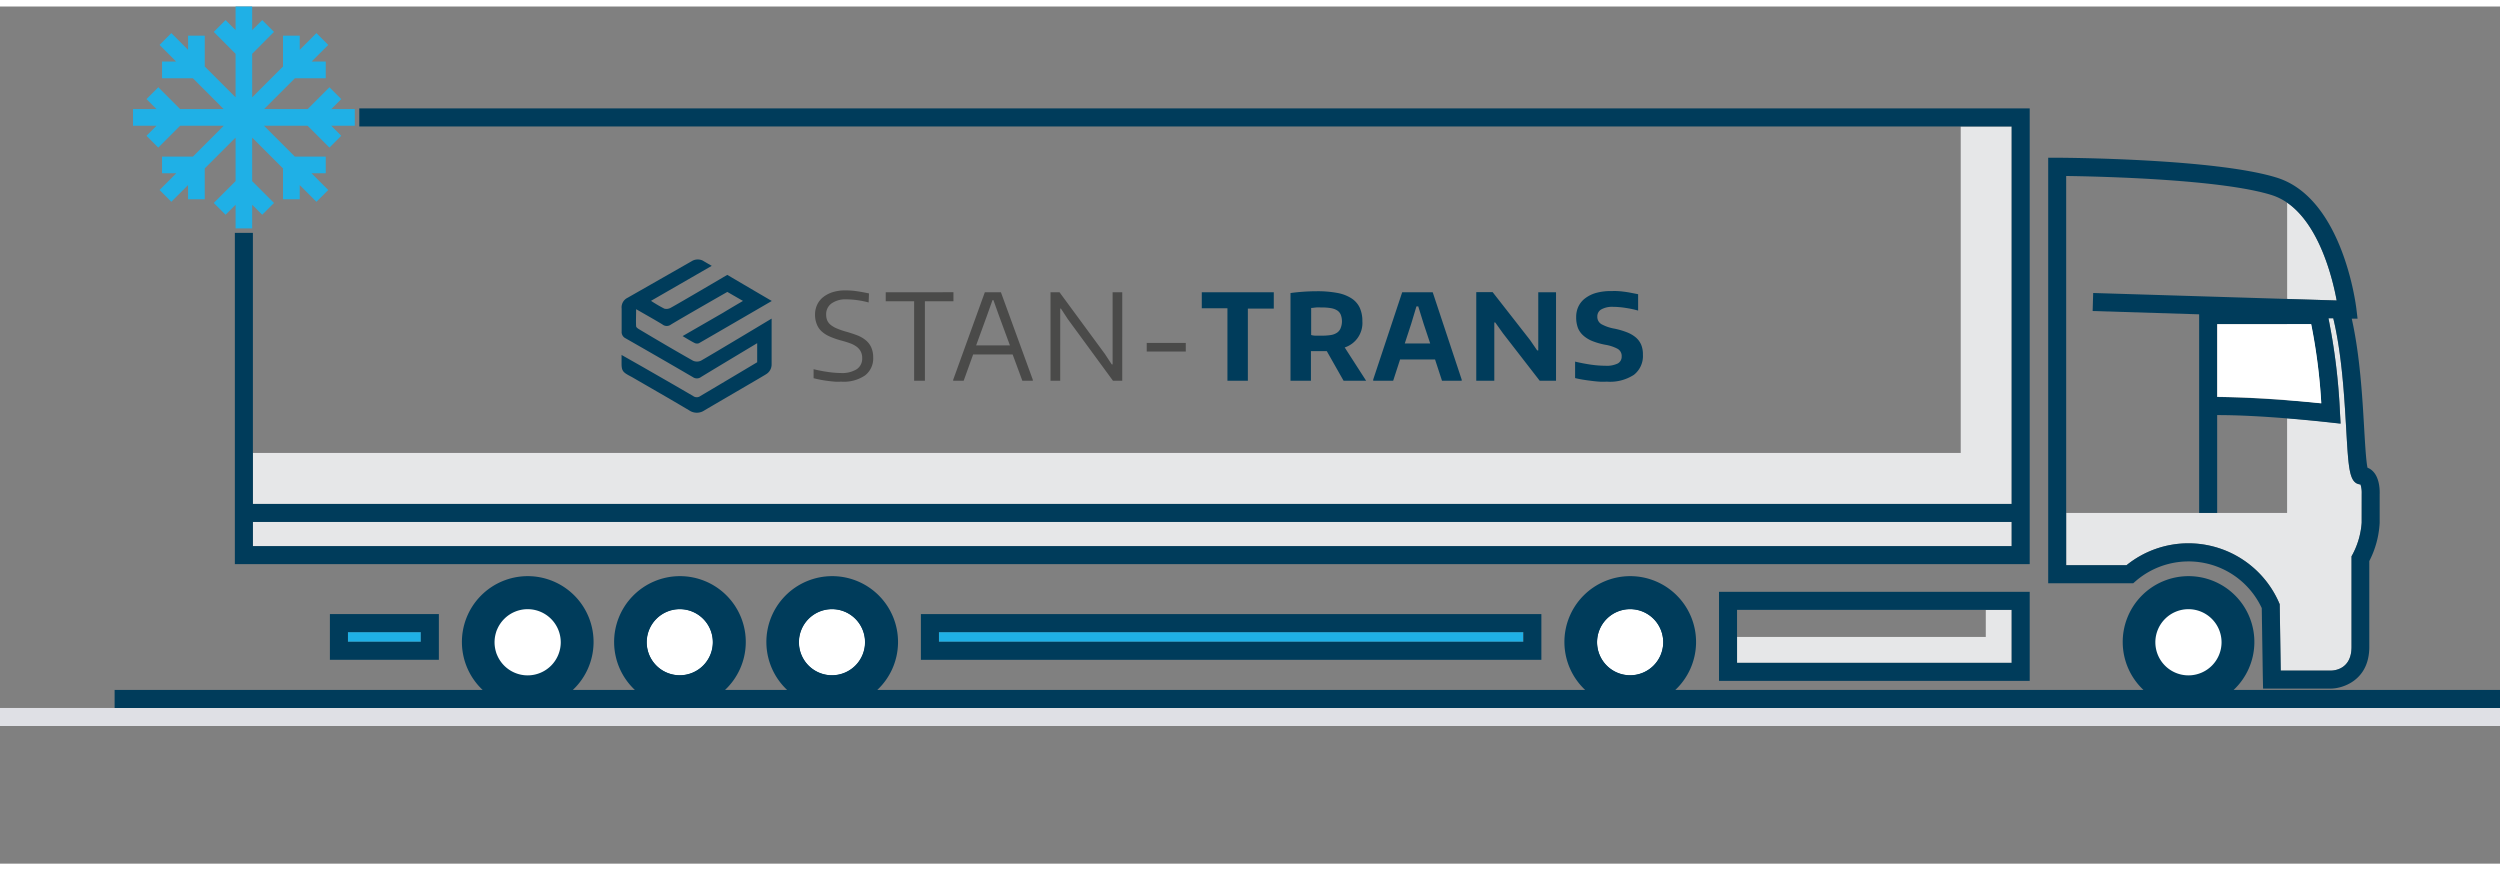 <?xml version="1.0" encoding="utf-8"?><svg height="126" width='362' xmlns="http://www.w3.org/2000/svg" viewBox="0 0 554.49 190.11"><rect x="0" y="0" width="554.49" height="190.11" fill="#808080" stroke="none"/><defs><clipPath id="clip-path"><circle class="cls-1" cx="485.39" cy="140.98" r="12.59"/></clipPath><clipPath id="clip-path-2"><circle class="cls-1" cx="361.57" cy="140.98" r="12.59"/></clipPath><clipPath id="clip-path-3"><circle class="cls-1" cx="150.8" cy="140.98" r="12.59"/></clipPath><clipPath id="clip-path-4"><circle class="cls-1" cx="184.55" cy="140.98" r="12.59"/></clipPath><clipPath id="clip-path-5"><circle class="cls-1" cx="117.04" cy="140.98" r="12.59"/></clipPath><style>.cls-1{fill:none}.cls-2{fill:#1fb0e6}.cls-3{fill:#003c5b}.cls-5{fill:#e6e7e8}.cls-8{fill:#fff}</style></defs><g id="Warstwa_2" data-name="Warstwa 2"><g id="Layer_1" data-name="Layer 1"><path class="cls-2" d="M77.17 138.76h16.17v2.14H77.17z"/><path class="cls-3" d="M73.17 134.76v10.14h24.17v-10.14zm20.17 6.14H77.17v-2.14h16.17z"/><path fill="#dfe0e5" d="M0 155.58h554.49v4H0z"/><path class="cls-5" d="M446.18 133.82v11.75h-60.91v-5.74h55.17v-6.01h5.74zM514.85 88c-2.59-.27-5.13-.5-7.59-.69V70.45h5.36A125.72 125.72 0 01514.85 88zm3.43-22.8l-11-.34V43.5c7.15 4.93 10.07 16.72 11 21.7z"/><path class="cls-5" d="M523.81 108.07v6.42a17.69 17.69 0 01-2 7l-.25.45v20.1c0 4.92-3.76 5.23-4.5 5.25h-11.2l-.23-14.72-.16-.37a21.94 21.94 0 00-20.08-13.14 21.83 21.83 0 00-13.73 4.85h-13.39v-11.59h49v-21c3.07.25 6.25.55 9.52.91l2.36.26-.15-2.35a137.12 137.12 0 00-2.56-21h1.07c1.91 7.93 2.46 17.49 2.87 24.56.52 9.06.69 12.07 3.17 12.31a5.84 5.84 0 01.26 2.06z"/><g clip-path="url(#clip-path)"><path class="cls-1" d="M496.77 112.78h38.67v38.67h-38.67z"/><path class="cls-3" d="M496.77 112.78h38.67v38.67h-38.67z"/><path class="cls-1" d="M496.77 151.44h38.67v38.67h-38.67z"/><path class="cls-3" d="M496.77 151.44h38.67v38.67h-38.67z"/><path class="cls-1" d="M458.1 112.78h38.67v38.67H458.1z"/><path class="cls-3" d="M458.1 112.78h38.67v38.67H458.1z"/><path class="cls-1" d="M458.1 151.44h38.67v38.67H458.1z"/><path class="cls-3" d="M458.1 151.44h38.67v38.67H458.1z"/></g><path class="cls-3" d="M526.34 103.12a3.27 3.27 0 00-1.24-.83c-.32-1.52-.54-5.35-.74-8.78-.4-6.94-.94-16.21-2.75-24.27h1.29l-.27-2.24c-.12-1-3.07-24.37-17.51-29-13.51-4.28-47.4-4.46-48.84-4.46h-2v94.38h18.86l.56-.49a17.92 17.92 0 0127.95 6l.23 14.93.06 2.92H517c2.37 0 8.5-1.67 8.5-9.25V123a20.83 20.83 0 002.3-8.48v-6.31c.04-.88.01-3.57-1.46-5.09zm-2.53 11.37a17.69 17.69 0 01-2 7l-.25.45v20.1c0 4.92-3.76 5.23-4.5 5.25h-11.2l-.23-14.72-.16-.37a21.94 21.94 0 00-20.08-13.14 21.83 21.83 0 00-13.73 4.85h-13.39V37.59c7.58.1 34.53.73 45.64 4.25a12.78 12.78 0 013.35 1.66c7.17 4.93 10.09 16.72 11 21.7l-11-.34-43-1.32-.12 4 23.62.73v44.05h4v-21.7c4.78 0 10 .29 15.49.73 3.07.25 6.25.55 9.52.91l2.36.26-.13-2.38a137.12 137.12 0 00-2.56-21h1.07c1.91 7.93 2.46 17.49 2.87 24.56.52 9.06.69 12.07 3.17 12.31a5.84 5.84 0 01.27 2zm-9-26.46c-2.59-.27-5.13-.5-7.59-.69-5.52-.43-10.7-.67-15.49-.73V70.45h20.85A125.72 125.72 0 01514.85 88z"/><path class="cls-2" d="M208.25 138.76h129.62v2.14H208.25z"/><path class="cls-3" d="M204.25 134.76v10.14h137.62v-10.14zm133.62 6.14H208.25v-2.14h129.62zm43.4-11.08v19.75h68.91v-19.75zm64.91 15.75h-60.91v-11.75h60.91z"/><g clip-path="url(#clip-path-2)"><path class="cls-1" d="M342.1 112.78h38.67v38.67H342.1z"/><path class="cls-3" d="M342.1 112.78h38.67v38.67H342.1z"/><path class="cls-1" d="M342.1 151.44h38.67v38.67H342.1z"/><path class="cls-3" d="M342.1 151.44h38.67v38.67H342.1z"/></g><path class="cls-8" d="M368.9 141a7.34 7.34 0 11-7.33-7.33 7.34 7.34 0 017.33 7.33z"/><g clip-path="url(#clip-path-3)"><path class="cls-1" d="M148.77 112.78h38.67v38.67h-38.67z"/><path class="cls-3" d="M148.77 112.78h38.67v38.67h-38.67z"/><path class="cls-1" d="M148.77 151.44h38.67v38.67h-38.67z"/><path class="cls-3" d="M148.77 151.44h38.67v38.67h-38.67z"/><path class="cls-1" d="M110.1 112.78h38.67v38.67H110.1z"/><path class="cls-3" d="M110.1 112.78h38.67v38.67H110.1z"/><path class="cls-1" d="M110.1 151.44h38.67v38.67H110.1z"/><path class="cls-3" d="M110.1 151.44h38.67v38.67H110.1z"/></g><g clip-path="url(#clip-path-4)"><path class="cls-1" d="M187.43 112.78h38.67v38.67h-38.67z"/><path class="cls-3" d="M187.43 112.78h38.67v38.67h-38.67z"/><path class="cls-1" d="M187.43 151.44h38.67v38.67h-38.67z"/><path class="cls-3" d="M187.43 151.44h38.67v38.67h-38.67z"/><path class="cls-1" d="M148.77 112.78h38.67v38.67h-38.67z"/><path class="cls-3" d="M148.77 112.78h38.67v38.67h-38.67z"/><path class="cls-1" d="M148.77 151.44h38.67v38.67h-38.67z"/><path class="cls-3" d="M148.77 151.44h38.67v38.67h-38.67z"/></g><path class="cls-8" d="M158.13 141a7.34 7.34 0 11-7.33-7.33 7.34 7.34 0 017.33 7.33zm33.76 0a7.34 7.34 0 11-7.34-7.33 7.34 7.34 0 017.34 7.33z"/><g clip-path="url(#clip-path-5)"><path class="cls-1" d="M110.1 112.78h38.67v38.67H110.1z"/><path class="cls-3" d="M110.1 112.78h38.67v38.67H110.1z"/><path class="cls-1" d="M110.1 151.44h38.67v38.67H110.1z"/><path class="cls-3" d="M110.1 151.44h38.67v38.67H110.1z"/><path class="cls-1" d="M71.43 112.78h38.67v38.67H71.43z"/><path class="cls-3" d="M71.43 112.78h38.67v38.67H71.43z"/><path class="cls-1" d="M71.43 151.44h38.67v38.67H71.43z"/><path class="cls-3" d="M71.43 151.44h38.67v38.67H71.43z"/></g><path class="cls-3" d="M495.41 151.58a14.6 14.6 0 10-20 0H371.58a14.6 14.6 0 10-20 0h-157a14.6 14.6 0 10-20 0h-13.77a14.6 14.6 0 10-20 0h-13.76a14.6 14.6 0 10-20 0H25.42v4h529.07v-4zM117 148.32a7.34 7.34 0 117.33-7.34 7.35 7.35 0 01-7.33 7.34zm33.76 0a7.34 7.34 0 117.33-7.34 7.34 7.34 0 01-7.29 7.34zm33.75 0a7.34 7.34 0 117.34-7.34 7.34 7.34 0 01-7.3 7.34zm177 0a7.34 7.34 0 117.39-7.32 7.34 7.34 0 01-7.33 7.32zm123.82 0a7.34 7.34 0 117.34-7.34 7.34 7.34 0 01-7.28 7.34z"/><path class="cls-8" d="M124.37 141a7.34 7.34 0 11-7.33-7.33 7.34 7.34 0 017.33 7.33zm368.36 0a7.34 7.34 0 11-7.34-7.33 7.34 7.34 0 017.34 7.33zm22.12-53c-2.59-.27-5.13-.5-7.59-.69-5.52-.43-10.7-.67-15.49-.73V70.45h20.85A125.72 125.72 0 01514.85 88z"/><path class="cls-5" d="M56.09 114.32h390.09v5.36H56.09zM446.18 26.6v83.72H56.09v-11.3h378.79V26.6h11.3z"/><path class="cls-3" d="M79.69 22.6v4h366.49v83.72H56.09V50.21h-4v73.47h398.09V22.6zm366.49 97.08H56.09v-5.36h390.09z"/><path d="M193.23 75.59A4.39 4.39 0 00192 74a6.92 6.92 0 00-1.89-1.08c-.74-.28-1.53-.54-2.4-.79a15.16 15.16 0 01-2.09-.72 5.52 5.52 0 01-1.38-.8 2.7 2.7 0 01-.77-1 3.41 3.41 0 01-.23-1.29 2.91 2.91 0 011.2-2.47 5.39 5.39 0 013.3-.9 18.81 18.81 0 012.35.17 20.17 20.17 0 012.57.52l.08-2c-1-.22-2-.4-2.82-.51a16.72 16.72 0 00-2.37-.17 9.41 9.41 0 00-2.81.38 6.59 6.59 0 00-2.13 1.09 4.68 4.68 0 00-1.36 1.7 5.16 5.16 0 00-.48 2.23 5.61 5.61 0 00.35 2 4.21 4.21 0 001.06 1.64 6.36 6.36 0 001.82 1.18 17.25 17.25 0 002.68.93q1 .27 1.83.57a5.72 5.72 0 011.44.74 3.17 3.17 0 01.94 1.06 3.08 3.08 0 01.34 1.52 2.81 2.81 0 01-1.2 2.44 6.12 6.12 0 01-3.51.85 21.12 21.12 0 01-2.86-.23 31.89 31.89 0 01-3.21-.62v2a26.115 26.115 0 003.2.61c.54.07 1.06.12 1.57.16s1 0 1.43 0a8.39 8.39 0 005.22-1.39 4.75 4.75 0 001.8-4 5.36 5.36 0 00-.44-2.23zm3.22-12.21v2h6.3V83h2.39V65.37h6.33v-2zm25.55 0h-3.57l-7.02 19.42v.2h2.33l2.1-5.83h8.76l2.15 5.83h2.33v-.2zm-5.5 11.79l2.41-6.62 1.22-3.42h.21l1.22 3.42 2.44 6.62zm30.27-11.79v16h-.19l-1.53-2.33L235 63.38h-2V83h2.15V67h.16l1.51 2.31L246.85 83h2.06V63.38zm7.57 11.23v1.91H263v-1.91z" fill="#4a4a49"/><path class="cls-3" d="M266.55 63.38v3.55h5.69V83h4.53V67h5.75v-3.62zm31.7 12.24a5.71 5.71 0 003.92-5.8 7.15 7.15 0 00-.58-3 5 5 0 00-1.82-2.08 8.69 8.69 0 00-3.14-1.21 23.81 23.81 0 00-4.55-.38 44.37 44.37 0 00-5.85.4V83h4.53v-6.56h3.52L298 83h5zm-.9-4.29a2.17 2.17 0 01-.78 1 3.4 3.4 0 01-1.43.54A12.27 12.27 0 01293 73h-1.32a3.42 3.42 0 01-.87-.14v-6c.3 0 .67-.07 1.12-.11s.84 0 1.18 0a11.56 11.56 0 012.13.16 3.71 3.71 0 011.41.54 2.09 2.09 0 01.76 1 4.26 4.26 0 01.23 1.48 4.16 4.16 0 01-.29 1.4zm20.42-7.95H311l-6.43 19.36V83H309l1.53-4.71h7.76l1.54 4.71h4.37v-.24zm-6.2 11.36l1.43-4.37 1.16-3.86h.4l1.19 3.84 1.46 4.39zm29.61-11.36v12.9h-.24L339.38 74l-8.32-10.65h-3.63V83h4V70.08h.21l1.72 2.41L341.5 83h3.62V63.38zM364 75a4.46 4.46 0 00-1.22-1.63 7 7 0 00-2-1.14 16.61 16.61 0 00-2.69-.78 9.35 9.35 0 01-2.91-1 1.88 1.88 0 01-.9-1.69 1.76 1.76 0 01.9-1.59 5 5 0 012.62-.56 18.66 18.66 0 012.7.23 22.36 22.36 0 012.83.6v-3.63l-1.84-.36c-.55-.1-1.07-.17-1.55-.23s-.92-.09-1.35-.11-.84 0-1.27 0a12.32 12.32 0 00-3.23.39 7.22 7.22 0 00-2.43 1.16 4.93 4.93 0 00-1.54 1.81 5.37 5.37 0 00-.53 2.41 6.67 6.67 0 00.4 2.44A4.53 4.53 0 00351.2 73a6.8 6.8 0 002 1.21 15.22 15.22 0 002.85.81 9.07 9.07 0 012.69.88 1.81 1.81 0 01.94 1.72 1.7 1.7 0 01-.86 1.55 5.59 5.59 0 01-2.74.51 24 24 0 01-3.11-.23c-1.14-.16-2.35-.39-3.62-.69v3.65c.57.14 1.16.26 1.78.36s1.24.18 1.86.26 1.24.14 1.83.18 1.14 0 1.66 0a9.68 9.68 0 005.91-1.52 5.29 5.29 0 002-4.49A5.51 5.51 0 00364 75zm-192.86-5.78s-13.31 8-15.68 9.34a2.1 2.1 0 01-1.75 0c-4-2.26-8-4.61-12-7-.25-.15-.61-.41-.62-.64-.07-1.18 0-2.36 0-3.79 2.1 1.21 4 2.27 5.83 3.38a1.51 1.51 0 001.83.07c2.12-1.31 12.57-7.28 12.57-7.28l3.47 2s-3 1.76-4.39 2.61l-9 5.19c1 .6 1.8 1.09 2.62 1.51a1.2 1.2 0 001 .07c1.76-1 14.94-8.66 16.16-9.37-3.34-1.94-9.87-5.79-9.87-5.79s-11.13 6.55-12.55 7.3a1.9 1.9 0 01-1.42.19 30.5 30.5 0 01-2.95-1.73l13.47-7.76s-1.42-.82-2-1.17a2.6 2.6 0 00-2.2 0l-14.48 8.26a2.35 2.35 0 00-1.3 2.38v5.07a1.55 1.55 0 00.87 1.53q7.49 4.27 14.93 8.61a1.52 1.52 0 001.77 0c.81-.52 12.49-7.53 12.49-7.53v4.23s-8.54 5.1-12.6 7.49a1.33 1.33 0 01-1.61 0c-3.78-2.21-7.59-4.39-11.39-6.57l-4.48-2.54v1.9c0 1.76.38 2 2.29 3 4.24 2.46 8.51 4.89 12.72 7.4a3 3 0 003.36 0c4.54-2.67 13.18-7.68 13.65-8a2.52 2.52 0 001.26-2.2z"/><path class="cls-2" d="M78.69 26.45h-5.22l2.22 2.22-2.62 2.62-4.69-4.69-.15-.15h-9.68l.15.15 6.69 6.69h6.86v3.7h-3.16l3.71 3.71-2.62 2.61-3.7-3.7v3.14h-3.71v-6.84l-6.68-6.68-.16-.16v9.66l4.84 4.84-2.61 2.62-2.07-2.06-.16-.16v5.24h-3.68v-5.24l-.16.16-2.06 2.06-2.62-2.62 4.68-4.68.16-.16v-9.66l-6.84 6.84v6.84h-3.7v-3.14L38 43.31l-2.61-2.61 3.7-3.71h-3.15v-3.7h6.85l6.84-6.84h-9.68l-4.84 4.84-2.62-2.62 2.22-2.22H29.5v-3.7h5.21l-2.22-2.22 2.62-2.62 4.84 4.84h9.66l-6.83-6.84h-6.84v-3.7h3.13l-3.68-3.69L38 5.9l3.71 3.71V6.46h3.7v6.85l6.84 6.84v-9.66l-4.84-4.86 2.62-2.62 2.22 2.22V0h3.68v5.23l2.23-2.22 2.61 2.62-4.84 4.86v9.66l6.84-6.84V6.46h3.71v3.15l3.7-3.71 2.62 2.62-3.69 3.69h3.14v3.7h-6.84l-6.84 6.84h9.66l.15-.15 4.69-4.69 2.62 2.62-2.22 2.22h5.22v3.7z"/></g></g></svg>